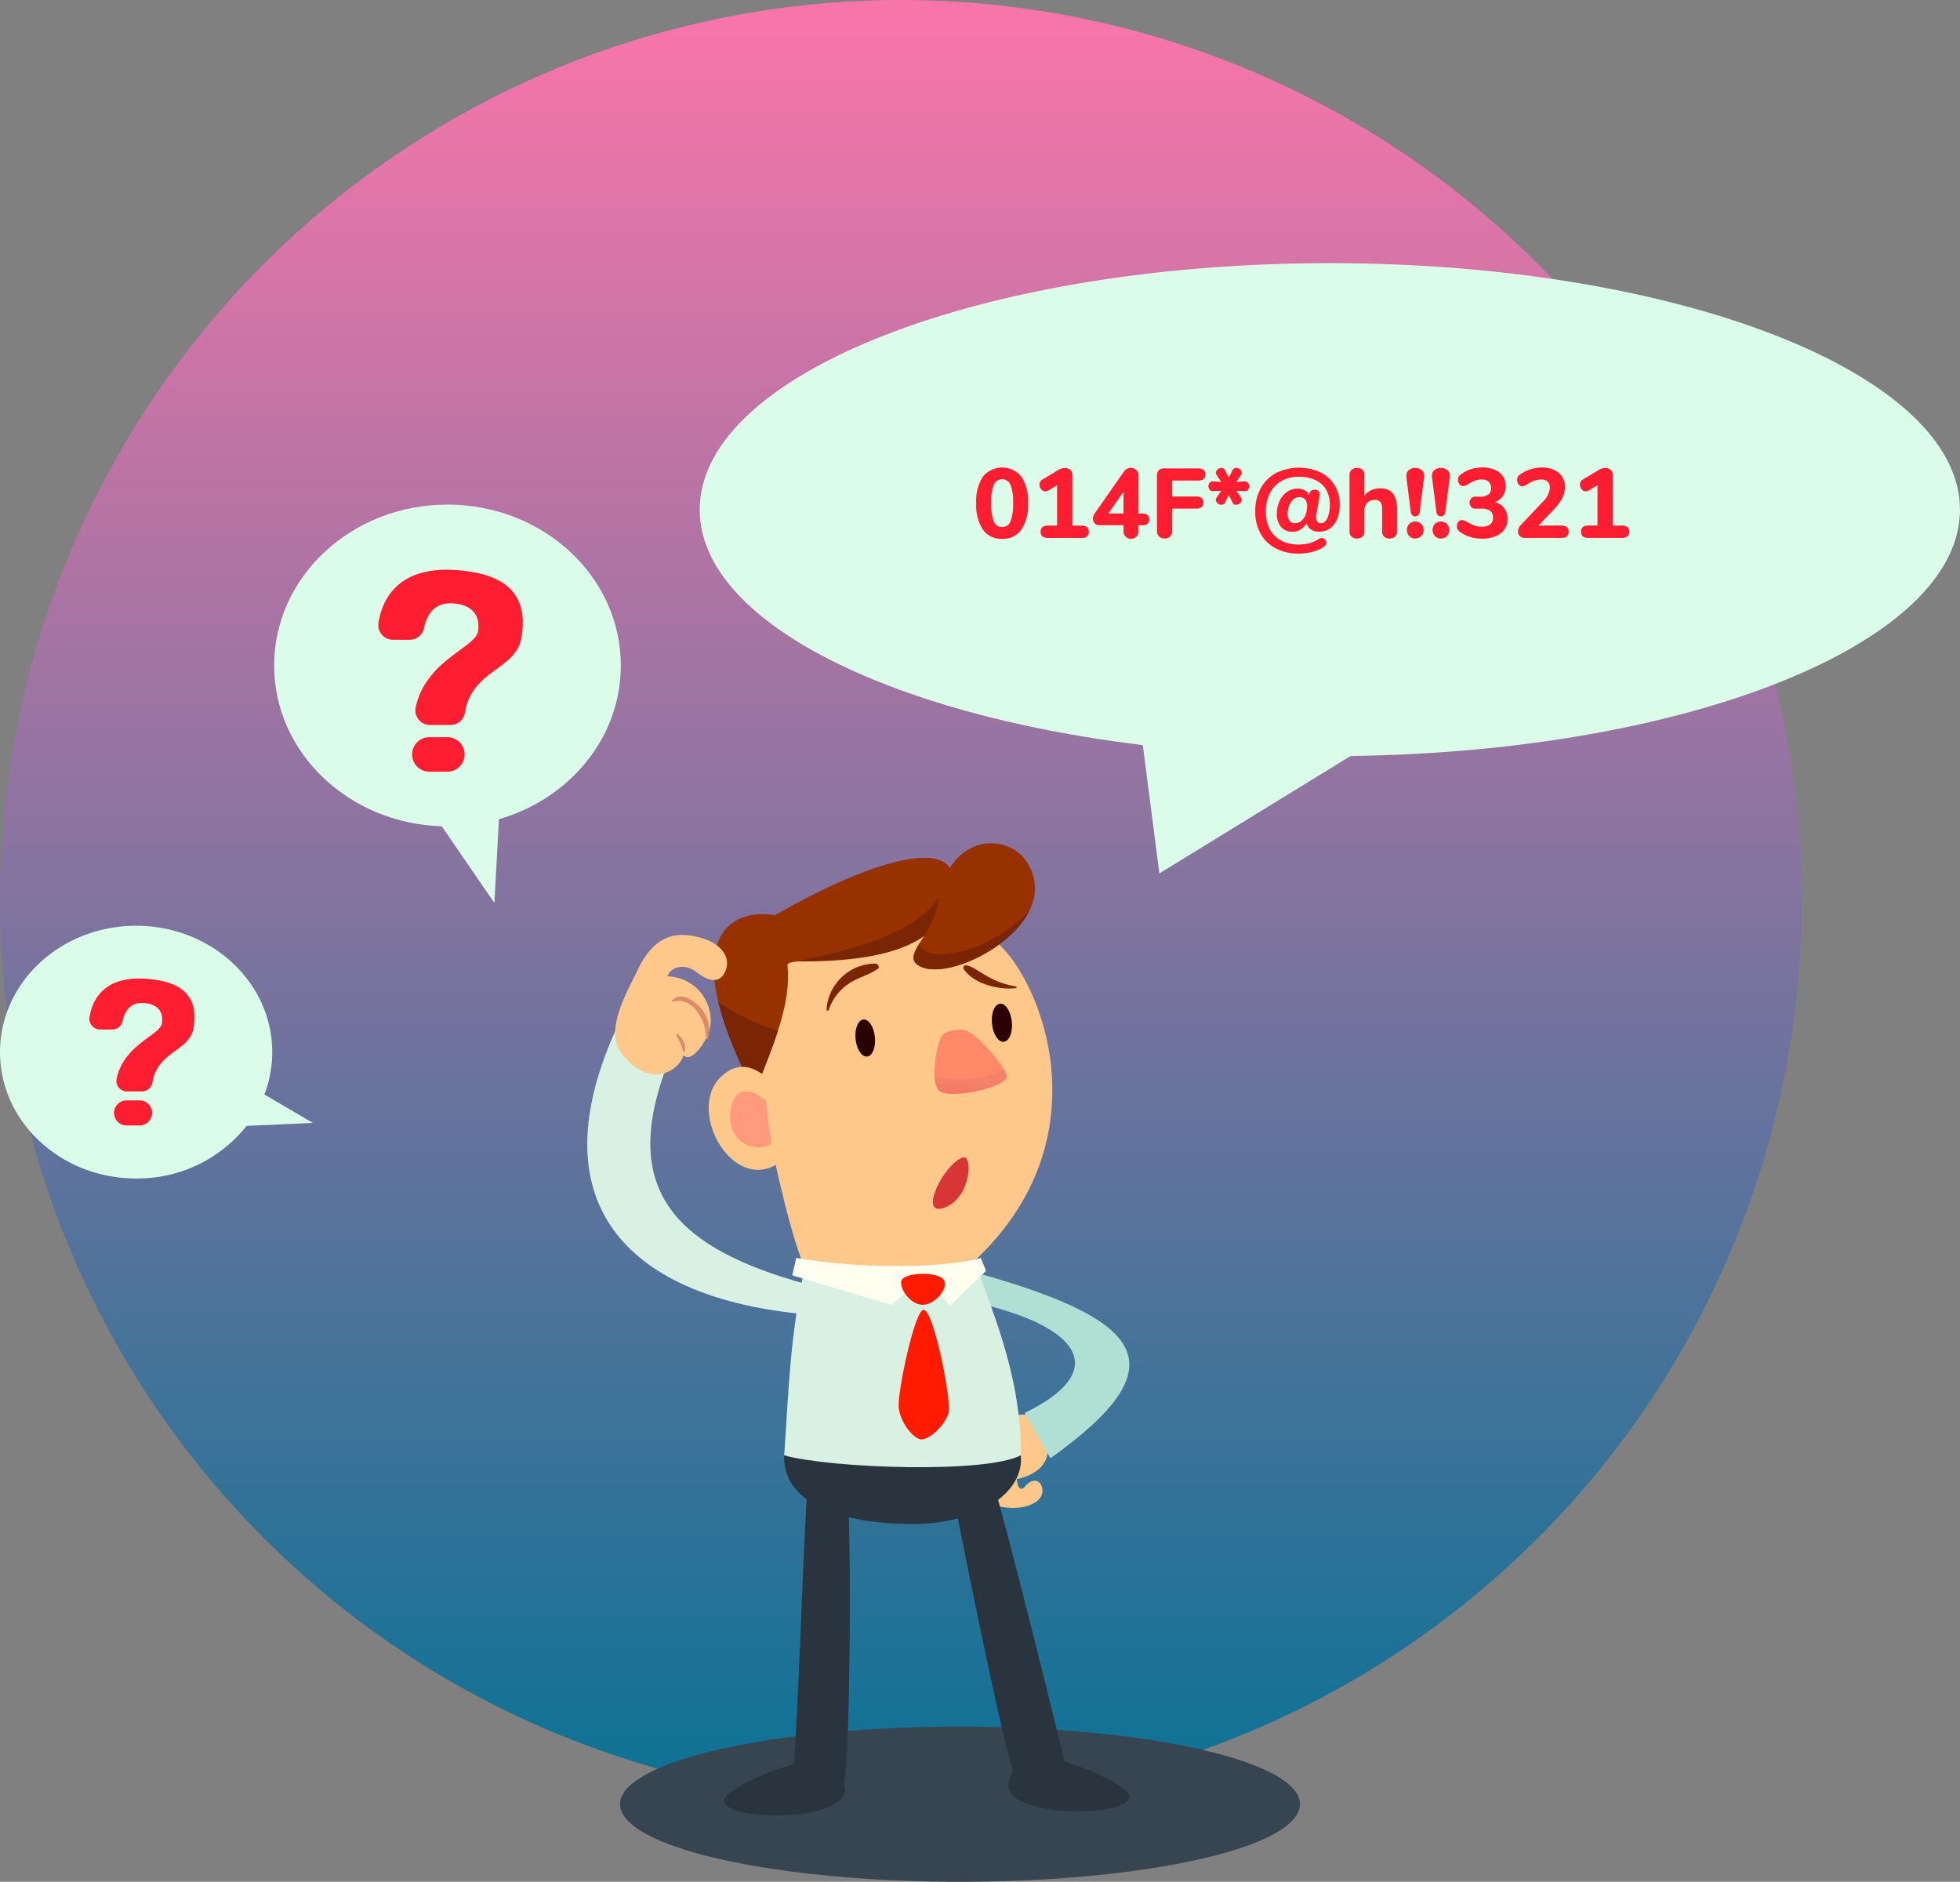 <svg xmlns="http://www.w3.org/2000/svg" xmlns:xlink="http://www.w3.org/1999/xlink" width="437.336" height="419.792" viewBox="0 0 437.336 419.792"><rect x="0" y="0" width="437.336" height="419.792" fill="#808080" stroke="none"/><defs><linearGradient id="a" x1="0.5" x2="0.5" y2="1" gradientUnits="objectBoundingBox"><stop offset="0" stop-color="#F875AA"/><stop offset="1" stop-color="#0c7295"/></linearGradient><linearGradient id="b" x1="-1.233" y1="0.269" x2="-1.292" y2="1.133" gradientUnits="objectBoundingBox"><stop offset="0.388" stop-color="#ff8968"/><stop offset="1" stop-color="#ff5e51"/></linearGradient></defs><g transform="translate(-473 -1762)"><circle cx="201" cy="201" r="201" transform="translate(473 1762)" fill="url(#a)"/><g transform="translate(0 -105)"><ellipse cx="75.863" cy="17.311" rx="75.863" ry="17.311" transform="translate(611.346 2252.17)" fill="#364550"/><g transform="translate(604.03 2055.117)"><path d="M424.918,499.913s-14.178-.719-17.142,3.622a3.822,3.822,0,0,0,1.136,5.739c1.366,4.7,2.972,9.57,5.892,10.57,6.06,2.074,11.276,0,11.373-2.819.073-2.119-1.713-3.572-3.889-1.13-1.6,1.8-1.833-1.555-1.82-1.648,0,0,6.413-1,6.875-5.949C426.465,502.576,424.918,499.913,424.918,499.913Z" transform="translate(-324.609 -372.413)" fill="#ffc88b"/><path d="M415.382,445.64c37.141,10.5,45.185,20.541,16.108,41.272l-5.719-10.131c18.142-8.768,13.652-18.579-9.321-24.2Z" transform="translate(-328.136 -349.714)" fill="#b0e0d3"/><path d="M393.706,512.976c-6.965-5.761-43.656-3.269-52.805.022-.447,10.7,12.7,15.139,27.88,15.325S394.517,521.471,393.706,512.976Z" transform="translate(-296.955 -376.457)" fill="#2a343e"/><path d="M340.909,482.26c10.235,2.893,45.158,4.13,52.805-.021.219-18.792-7.746-35.032-9.931-42.461-9.962-3.21-32.1-5.732-37.931-1.288C342.131,456.162,342.062,465.567,340.909,482.26Z" transform="translate(-296.963 -345.72)" fill="#d8f1e3"/><path d="M431.588,630.381c4.7-.573,22.085,6.178,22.3,9.242.313,4.56-24.84,4.967-26.967-1.69C426.4,636.332,429.21,630.671,431.588,630.381Z" transform="translate(-332.938 -427.028)" fill="#2a343e"/><g transform="translate(27.097 0)"><path d="M340.162,389.483c14.467,1.4,29.9-.155,37.426-2.2,29.815-27.7,14.634-63.341,5.136-71.176s-52.158-1.659-54.758,5.484S334.163,375.69,340.162,389.483Z" transform="translate(-318.446 -293.969)" fill="#ffc88b"/><path d="M330.321,310.179c-.275-2.748,31.536,2.6,36.5-14.9s-22.726-5.981-39.31,3.791c-7.176-1.464-24.074,1.683-4.53,39.484C327.635,326.933,331.162,318.58,330.321,310.179Z" transform="translate(-312.742 -282.979)" fill="#973200"/><g transform="translate(63.173 35.785)"><path d="M420.624,346.679c.235,2.346,1.417,4.148,2.641,4.026s2.026-2.123,1.791-4.469-1.418-4.148-2.641-4.026S420.389,344.333,420.624,346.679Z" transform="translate(-420.583 -342.204)" fill="#2a0000"/></g><g transform="translate(32.738 39.314)"><path d="M368.276,352.63c.229,2.284,1.38,4.038,2.572,3.919s1.972-2.067,1.743-4.351-1.38-4.038-2.571-3.919S368.048,350.346,368.276,352.63Z" transform="translate(-368.237 -348.273)" fill="#2a0000"/></g><path d="M399.473,365.649c1.948,2.4,15.906-.744,15.242-3.208s-7.19-10.308-10.07-10.264c-.88.013-3.483.057-4.438,1.42S397.525,363.247,399.473,365.649Z" transform="translate(-348.202 -310.593)" fill="url(#b)"/><path d="M318.708,343.549a50.052,50.052,0,0,0,8.641,3.949q.8.287,1.6.572c-1.336,4.129-3.164,8.609-5.212,13.72-4.254-8.228-6.78-14.812-8.057-20.066C316.679,342.344,317.69,342.947,318.708,343.549Z" transform="translate(-313.501 -306.218)" fill="#7a2503"/><path d="M326.422,370.555s-5.865-8.106-12.11-1.508c-7.224,7.632,3.319,26.335,13.808,18.494C327.246,380.767,326.422,370.555,326.422,370.555Z" transform="translate(-311.93 -316.572)" fill="#ffc88b"/><path d="M328.148,377.911s-5.7-5.063-7.512.688c-2.136,6.782,3.472,11.7,8.685,8.989C328.831,383.8,328.148,377.911,328.148,377.911Z" transform="translate(-315.379 -320.503)" fill="#ff9a7c"/><path d="M380.209,291.26c.625,1.43.637,3.436-.127,6.132-2.488,8.774-11.47,14.295-34.533,14.059C372.213,306.235,377.274,299.738,380.209,291.26Z" transform="translate(-326.002 -285.095)" fill="#7a2503"/><path d="M415.785,284.78c-4.257-6.549-17.4-6.5-19.783,9.065-1.209,7.895-8.757,12.055-3.8,14.368C399.8,311.761,424.545,298.256,415.785,284.78Z" transform="translate(-344.831 -280.657)" fill="#973200"/><path d="M416.334,306.727c-4.391,8.706-18.677,14.944-24.134,12.4-2.57-1.2-1.774-2.9-.245-5.357C391.254,317.808,405.357,318,416.334,306.727Z" transform="translate(-344.832 -291.569)" fill="#7a2503"/><path d="M406.464,369.49l.29-.029a22.3,22.3,0,0,0,7.408-2.079,6.4,6.4,0,0,1,.658,1.418c.664,2.464-13.293,5.61-15.241,3.208a5.681,5.681,0,0,1-.873-3.21A16.848,16.848,0,0,0,406.464,369.49Z" transform="translate(-348.252 -316.958)" fill="#e0736a" opacity="0.32" style="mix-blend-mode:multiply;isolation:isolate"/><path d="M421.124,332.148c-5.95-1.033-8.557-4.355-10.821-4.659a.558.558,0,0,0-.561.841c2.273,3.326,7.7,4.621,11.38,4.275C421.729,332.548,421.728,332.253,421.124,332.148Z" transform="translate(-352.835 -300.257)" fill="#7a2503"/><path d="M404.614,401.191c2.345-.878,1.963,8.957-4.023,11.176S400.18,402.851,404.614,401.191Z" transform="translate(-347.948 -331.086)" fill="#d83536"/><path d="M368.06,326.825a10.978,10.978,0,0,0-10.845,9.8c-.092.692.267,1.048.528.336a11.451,11.451,0,0,1,4.572-5.778c2-1.316,4.441-1.823,6.358-3.226C369.115,327.636,368.593,326.822,368.06,326.825Z" transform="translate(-330.879 -299.982)" fill="#7a2503"/></g><path d="M415.567,529.114c3.07,10.775,10.517,40.359,15.38,60.271a71.887,71.887,0,0,1-11.216,2.272c-1.194.311-10.484-45.737-13.148-59.193A20.629,20.629,0,0,1,415.567,529.114Z" transform="translate(-324.453 -384.655)" fill="#2a343e"/><path d="M340.113,631.941c-4.7-.573-22.085,6.178-22.3,9.242-.312,4.559,24.84,4.967,26.967-1.69C345.3,637.892,342.491,632.231,340.113,631.941Z" transform="translate(-287.297 -427.681)" fill="#2a343e"/><path d="M347.5,529.691c-1.126,19.339-1.839,46.751-3.008,61.613,3.724,1.862,11.343,3.26,11.343,3.26,1.446-12.264,1.391-49.365.938-61.878C353.031,529.879,347.5,529.691,347.5,529.691Z" transform="translate(-298.464 -384.896)" fill="#2a343e"/><path d="M386.082,439.78c-7.759,2.086-24.947,2.716-41.188-.017l-.888,3.882,22.138,6.592,7.134-6.375,5.92,6.527,8.043-7.739Z" transform="translate(-298.26 -347.255)" fill="#ffffef"/><path d="M395.347,447.267c-1.259-2.091-9.575-1.816-9.575.454s2.681,5.45,5.362,5S396.305,448.856,395.347,447.267Z" transform="translate(-315.742 -349.801)" fill="#ff1b00"/><path d="M390.4,459.683c2.274,0,6.244,20.267,5.576,22.925s-4.185,5.981-6.022,5.981-4.906-3.987-5.129-7.31S388.394,459.683,390.4,459.683Z" transform="translate(-315.342 -355.592)" fill="#ff1b00"/><path d="M314.215,408.09c-28.013-7.722-41.959-20.137-31.154-48.57l-10.8-9.383c-18.481,39.522,1.706,60.562,40.375,64.543Z" transform="translate(-265.326 -309.739)" fill="#d8f1e3"/><g transform="translate(6.225 20.452)"><path d="M277.388,342.136c-3.856-5.054,1.529-13.959,3.609-18.36,2.671-5.65,6.254-8.628,11.788-7.81,7.143,1.056,9.169,4.981,7.835,7.992-1.214,2.741-3.635,2.34-6.4.2s-5.788-1.182-6.517.906a9.888,9.888,0,0,1,9.648,9.44c.342,4.008-4.286,10.291-6.086,8.147C290.7,345.542,284.106,350.941,277.388,342.136Z" transform="translate(-276.033 -315.832)" fill="#ffc88b"/><path d="M299.707,353.851a3.737,3.737,0,0,1,1.667,3.84.173.173,0,0,1-.341.026,16.744,16.744,0,0,0-1.585-3.637A.181.181,0,0,1,299.707,353.851Z" transform="translate(-285.826 -331.736)" fill="#dd8b66"/><path d="M303.749,341.523a7.252,7.252,0,0,1,2.082,7.36.2.2,0,0,1-.392-.072c.091-3.71-2.867-9.449-7.406-8.194-.194.053-.3-.212-.167-.336C299.794,338.529,302.194,340,303.749,341.523Z" transform="translate(-285.146 -325.732)" fill="#dd8b66"/></g></g><path d="M251.984,193.079c0-30.371,62.951-54.992,140.6-54.992s140.6,24.621,140.6,54.992c0,29.763-60.463,53.988-135.964,54.948l-42.674,26.2-3.7-28.622C293.576,238.654,251.984,217.766,251.984,193.079Z" transform="translate(377.145 1787.62)" fill="#dbfce9"/><path d="M55.609,22.2a4.986,4.986,0,0,1-4.3-2.046,9.986,9.986,0,0,1-1.485-5.918,9.942,9.942,0,0,1,1.485-5.9,5.544,5.544,0,0,1,8.6,0,9.942,9.942,0,0,1,1.485,5.9,9.986,9.986,0,0,1-1.485,5.918A4.986,4.986,0,0,1,55.609,22.2Zm0-2.618A1.939,1.939,0,0,0,57.468,18.3a10.454,10.454,0,0,0,.583-4.07,10.355,10.355,0,0,0-.583-4.07,2,2,0,0,0-3.718.011,10.366,10.366,0,0,0-.583,4.059,10.454,10.454,0,0,0,.583,4.07A1.939,1.939,0,0,0,55.609,19.58Zm17.732-.33q1.606,0,1.606,1.364Q74.947,22,73.341,22H65.817q-1.628,0-1.628-1.386,0-1.364,1.628-1.364h2.046v-9l-1.936,1.166a1.273,1.273,0,0,1-.66.2,1.176,1.176,0,0,1-.935-.462,1.574,1.574,0,0,1-.385-1.034,1.271,1.271,0,0,1,.682-1.166l3.476-2.09a2.971,2.971,0,0,1,1.54-.462A1.569,1.569,0,0,1,71.3,8.074V19.25Zm13.508-2.706q1.606,0,1.606,1.3,0,1.32-1.606,1.32h-.814v1.254a1.676,1.676,0,1,1-3.344,0V19.162H77.345a1.434,1.434,0,0,1-1.078-.407,1.408,1.408,0,0,1-.4-1.023,2.182,2.182,0,0,1,.418-1.232l6.556-9.372a1.674,1.674,0,0,1,.66-.561,1.934,1.934,0,0,1,.836-.187,1.728,1.728,0,0,1,1.188.451,1.58,1.58,0,0,1,.506,1.243v8.47Zm-4.158,0V11.7l-3.366,4.84Zm9.174,5.588a1.624,1.624,0,0,1-1.716-1.716V8.1a1.607,1.607,0,0,1,.418-1.188,1.607,1.607,0,0,1,1.188-.418h7.568a1.9,1.9,0,0,1,1.232.33,1.271,1.271,0,0,1,.4,1.034,1.243,1.243,0,0,1-.4,1.012,1.9,1.9,0,0,1-1.232.33H93.537V12.76h5.346a1.9,1.9,0,0,1,1.232.33,1.271,1.271,0,0,1,.4,1.034,1.242,1.242,0,0,1-.4,1.012,1.9,1.9,0,0,1-1.232.33H93.537v4.95a1.718,1.718,0,0,1-.451,1.254A1.628,1.628,0,0,1,91.865,22.132ZM109.707,9.394a.878.878,0,0,1,.759.308,1.166,1.166,0,0,1,.275.77,1.2,1.2,0,0,1-.275.792.878.878,0,0,1-.759.308l-1.826-.11,1.012,1.518a1.024,1.024,0,0,1,.176.528.98.98,0,0,1-.4.77,1.314,1.314,0,0,1-.858.33A.834.834,0,0,1,107,14.08l-.814-1.65-.814,1.65a.85.85,0,0,1-.836.528,1.273,1.273,0,0,1-.847-.33.989.989,0,0,1-.385-.77,1.024,1.024,0,0,1,.176-.528l1.012-1.518-1.826.11a.878.878,0,0,1-.759-.308,1.166,1.166,0,0,1-.275-.77,1.2,1.2,0,0,1,.275-.792.878.878,0,0,1,.759-.308l1.826.11-1.012-1.518a.879.879,0,0,1-.176-.528.928.928,0,0,1,.385-.748,1.325,1.325,0,0,1,.847-.308.88.88,0,0,1,.836.506l.814,1.65L107,6.908a.921.921,0,0,1,.858-.528,1.271,1.271,0,0,1,.825.319.958.958,0,0,1,.385.759,1.024,1.024,0,0,1-.176.528L107.881,9.5Zm12.034,16.1a10.625,10.625,0,0,1-5.126-1.177,8.236,8.236,0,0,1-3.355-3.289,9.82,9.82,0,0,1-1.177-4.862,10.648,10.648,0,0,1,1.243-5.28A8.371,8.371,0,0,1,116.769,7.5a11.58,11.58,0,0,1,9.944-.088,7.583,7.583,0,0,1,3.146,2.937,8.158,8.158,0,0,1,1.078,4.169,8.4,8.4,0,0,1-.583,3.289,4.676,4.676,0,0,1-1.617,2.09,4.039,4.039,0,0,1-2.354.715,3.241,3.241,0,0,1-1.892-.506,2.121,2.121,0,0,1-.9-1.342h-.044a5.088,5.088,0,0,1-1.331,1.353,3.265,3.265,0,0,1-1.859.5,3.135,3.135,0,0,1-2.541-1.089,4.356,4.356,0,0,1-.913-2.893,6.717,6.717,0,0,1,.594-2.849,5.035,5.035,0,0,1,1.639-2.035A4,4,0,0,1,121.521,11a3.242,3.242,0,0,1,1.584.374,2.114,2.114,0,0,1,.968,1.056h.066l.044-.286a.964.964,0,0,1,.385-.671,1.373,1.373,0,0,1,.825-.231.991.991,0,0,1,1.078,1.078,1.822,1.822,0,0,1-.022.33l-.66,3.74a6.7,6.7,0,0,0-.11,1.034,1.523,1.523,0,0,0,.264.968,1.035,1.035,0,0,0,.858.33,1.294,1.294,0,0,0,.88-.418,3.186,3.186,0,0,0,.737-1.364,8.24,8.24,0,0,0,.3-2.42,6.405,6.405,0,0,0-.792-3.234,5.348,5.348,0,0,0-2.354-2.156,8.546,8.546,0,0,0-3.806-.77A7.64,7.64,0,0,0,118,9.273a6.459,6.459,0,0,0-2.6,2.684,8.823,8.823,0,0,0-.946,4.213,8.146,8.146,0,0,0,.869,3.85,6.1,6.1,0,0,0,2.508,2.552,7.982,7.982,0,0,0,3.9.9,9.117,9.117,0,0,0,2.475-.3,7.573,7.573,0,0,0,2.035-.935,1.259,1.259,0,0,1,.66-.22.983.983,0,0,1,.737.308,1.011,1.011,0,0,1,.3.726,1.1,1.1,0,0,1-.528.924,7.817,7.817,0,0,1-2.376,1.078A11.666,11.666,0,0,1,121.741,25.5Zm-.858-6.776a2.234,2.234,0,0,0,1.507-.539,3.324,3.324,0,0,0,.946-1.408,5.288,5.288,0,0,0,.319-1.837,2.221,2.221,0,0,0-.451-1.518,1.606,1.606,0,0,0-1.265-.506,2,2,0,0,0-1.408.55,3.483,3.483,0,0,0-.9,1.408,5.172,5.172,0,0,0-.308,1.76,2.516,2.516,0,0,0,.418,1.518A1.341,1.341,0,0,0,120.883,18.722Zm19.074-7.788q3.762,0,3.762,4.554V20.57a1.483,1.483,0,0,1-.451,1.144,1.726,1.726,0,0,1-1.221.418,1.685,1.685,0,0,1-1.21-.418,1.5,1.5,0,0,1-.44-1.144V15.444A2.166,2.166,0,0,0,139.99,14a1.58,1.58,0,0,0-1.265-.473,2.184,2.184,0,0,0-1.661.66,2.45,2.45,0,0,0-.627,1.76v4.62a1.5,1.5,0,0,1-.44,1.144,1.685,1.685,0,0,1-1.21.418,1.725,1.725,0,0,1-1.221-.418,1.483,1.483,0,0,1-.451-1.144V7.9a1.4,1.4,0,0,1,.473-1.1,1.808,1.808,0,0,1,1.243-.418,1.677,1.677,0,0,1,1.166.4,1.351,1.351,0,0,1,.44,1.056v4.8a3.667,3.667,0,0,1,1.474-1.265A4.707,4.707,0,0,1,139.957,10.934Zm7.832,6.27a.933.933,0,0,1-.671-.264,1.255,1.255,0,0,1-.341-.77l-.968-7.7a1.661,1.661,0,0,1-.022-.308,1.614,1.614,0,0,1,.572-1.3,2.355,2.355,0,0,1,2.86,0,1.638,1.638,0,0,1,.572,1.32,1.661,1.661,0,0,1-.022.308l-.99,7.678a1.166,1.166,0,0,1-.319.77A.933.933,0,0,1,147.789,17.2Zm0,4.928a1.8,1.8,0,0,1-1.342-.539,2,2,0,0,1,0-2.706,1.94,1.94,0,0,1,2.684,0,2,2,0,0,1,0,2.706A1.8,1.8,0,0,1,147.789,22.132Zm5.72-4.928a.933.933,0,0,1-.671-.264,1.255,1.255,0,0,1-.341-.77l-.968-7.7a1.661,1.661,0,0,1-.022-.308,1.614,1.614,0,0,1,.572-1.3,2.355,2.355,0,0,1,2.86,0,1.638,1.638,0,0,1,.572,1.32,1.661,1.661,0,0,1-.022.308l-.99,7.678a1.166,1.166,0,0,1-.319.77A.933.933,0,0,1,153.509,17.2Zm0,4.928a1.8,1.8,0,0,1-1.342-.539,2,2,0,0,1,0-2.706,1.94,1.94,0,0,1,2.684,0,2,2,0,0,1,0,2.706A1.8,1.8,0,0,1,153.509,22.132Zm12.034-8.118a3.693,3.693,0,0,1,2.838,3.762,3.963,3.963,0,0,1-.693,2.332,4.423,4.423,0,0,1-1.991,1.529,7.814,7.814,0,0,1-3.014.539,8.949,8.949,0,0,1-2.739-.418,7.057,7.057,0,0,1-2.255-1.166,1.5,1.5,0,0,1-.473-.528,1.457,1.457,0,0,1-.143-.66,1.505,1.505,0,0,1,.33-.979.99.99,0,0,1,.792-.407,1.457,1.457,0,0,1,.484.077,3.161,3.161,0,0,1,.55.275,14.682,14.682,0,0,0,1.672.836,4.366,4.366,0,0,0,1.65.286,3.121,3.121,0,0,0,1.958-.5,1.871,1.871,0,0,0,.616-1.551,1.721,1.721,0,0,0-.638-1.5,3.543,3.543,0,0,0-2.046-.462h-1.3a1.112,1.112,0,0,1-.9-.4,1.43,1.43,0,0,1-.33-.946,1.4,1.4,0,0,1,.33-.924,1.112,1.112,0,0,1,.9-.4h.924a3.455,3.455,0,0,0,1.991-.462,1.636,1.636,0,0,0,.649-1.43,1.882,1.882,0,0,0-.55-1.441,2.161,2.161,0,0,0-1.54-.517,4,4,0,0,0-1.518.286,12.389,12.389,0,0,0-1.628.836,3.161,3.161,0,0,1-.55.275,1.457,1.457,0,0,1-.484.077.99.99,0,0,1-.792-.407,1.505,1.505,0,0,1-.33-.979,1.44,1.44,0,0,1,.143-.671,1.544,1.544,0,0,1,.473-.517,6.824,6.824,0,0,1,2.211-1.166,8.46,8.46,0,0,1,2.629-.418,6.839,6.839,0,0,1,2.75.517,4.113,4.113,0,0,1,1.826,1.463,3.841,3.841,0,0,1,.638,2.2,3.743,3.743,0,0,1-.649,2.189A3.637,3.637,0,0,1,165.543,14.014Zm14.85,5.236q1.628,0,1.628,1.364,0,1.386-1.628,1.386h-8.184a1.472,1.472,0,0,1-1.089-.407,1.387,1.387,0,0,1-.407-1.023,2.05,2.05,0,0,1,.638-1.452l4.84-5.126a4.861,4.861,0,0,0,1.628-3.168,1.791,1.791,0,0,0-.506-1.375,2.082,2.082,0,0,0-1.474-.473,4.054,4.054,0,0,0-1.54.286,12.389,12.389,0,0,0-1.628.836,6.262,6.262,0,0,1-.572.308,1.129,1.129,0,0,1-.462.088.975.975,0,0,1-.792-.429,1.6,1.6,0,0,1-.33-1,1.494,1.494,0,0,1,.143-.693,1.369,1.369,0,0,1,.473-.495,8.515,8.515,0,0,1,4.862-1.584,6.637,6.637,0,0,1,2.739.528,4.109,4.109,0,0,1,1.815,1.507,4.037,4.037,0,0,1,.638,2.255,5.569,5.569,0,0,1-.561,2.486,11,11,0,0,1-1.881,2.552l-3.454,3.63Zm13.53,0q1.606,0,1.606,1.364,0,1.386-1.606,1.386H186.4q-1.628,0-1.628-1.386,0-1.364,1.628-1.364h2.046v-9l-1.936,1.166a1.273,1.273,0,0,1-.66.2,1.176,1.176,0,0,1-.935-.462,1.574,1.574,0,0,1-.385-1.034,1.271,1.271,0,0,1,.682-1.166l3.476-2.09a2.971,2.971,0,0,1,1.54-.462,1.569,1.569,0,0,1,1.65,1.672V19.25Z" transform="translate(641 1965)" fill="#ff1d31"/><g transform="translate(473 1979.567)"><g transform="translate(61.173 0)"><path d="M329.335,173.983c0-19.824-17.316-35.9-38.675-35.9s-38.675,16.071-38.675,35.9c0,19.428,16.631,35.24,37.4,35.867l11.738,17.1,1.019-18.683C317.894,203.731,329.335,190.1,329.335,173.983Z" transform="translate(-251.984 -138.087)" fill="#dbfce9"/><g transform="translate(23.227 14.528)"><path d="M287.47,173.859h3.741a3.245,3.245,0,0,0,3.2-2.581c.476-2.378,1.854-5.542,5.819-5.542,4.1,0,6.811,2,6.24,6.191-.5,3.7-11.635,6.433-13.919,16.993a3.269,3.269,0,0,0,3.2,3.952h4.562a3.248,3.248,0,0,0,3.22-2.7c1.541-9.621,11.331-9.594,12.58-16.625,1.785-10.047-3.693-14.5-14.642-15.239-13.2-.887-16.467,6.922-17.229,11.8A3.263,3.263,0,0,0,287.47,173.859Z" transform="translate(-284.197 -158.235)" fill="#ff1d31"/><path d="M302.529,217.745h-4a3.855,3.855,0,0,1-3.856-3.855h0a3.856,3.856,0,0,1,3.856-3.856h4a3.855,3.855,0,0,1,3.855,3.856h0A3.854,3.854,0,0,1,302.529,217.745Z" transform="translate(-287.119 -172.683)" fill="#ff1d31"/></g></g><g transform="translate(0 93.955)"><path d="M236.969,312.371l-10.831-6.35a26.313,26.313,0,0,0,1.754-9.445c0-15.569-13.6-28.19-30.372-28.19s-30.372,12.622-30.372,28.19,13.6,28.189,30.372,28.189a31.1,31.1,0,0,0,24.655-11.738Z" transform="translate(-167.147 -268.386)" fill="#dbfce9"/><g transform="translate(19.942 11.772)"><path d="M197.185,296.078h2.721a2.362,2.362,0,0,0,2.325-1.877c.345-1.731,1.348-4.032,4.233-4.032,2.981,0,4.955,1.452,4.54,4.5-.366,2.69-8.465,4.68-10.126,12.362a2.379,2.379,0,0,0,2.327,2.876h3.32a2.362,2.362,0,0,0,2.341-1.968c1.121-7,8.243-6.979,9.152-12.094,1.3-7.309-2.687-10.551-10.652-11.086-9.6-.645-11.98,5.035-12.534,8.586A2.374,2.374,0,0,0,197.185,296.078Z" transform="translate(-194.803 -284.712)" fill="#ff1d31"/><path d="M208.14,328.005h-2.91a2.8,2.8,0,0,1-2.8-2.8h0a2.8,2.8,0,0,1,2.8-2.8h2.91a2.8,2.8,0,0,1,2.8,2.8h0A2.8,2.8,0,0,1,208.14,328.005Z" transform="translate(-196.93 -295.223)" fill="#ff1d31"/></g></g></g></g></g></svg>
